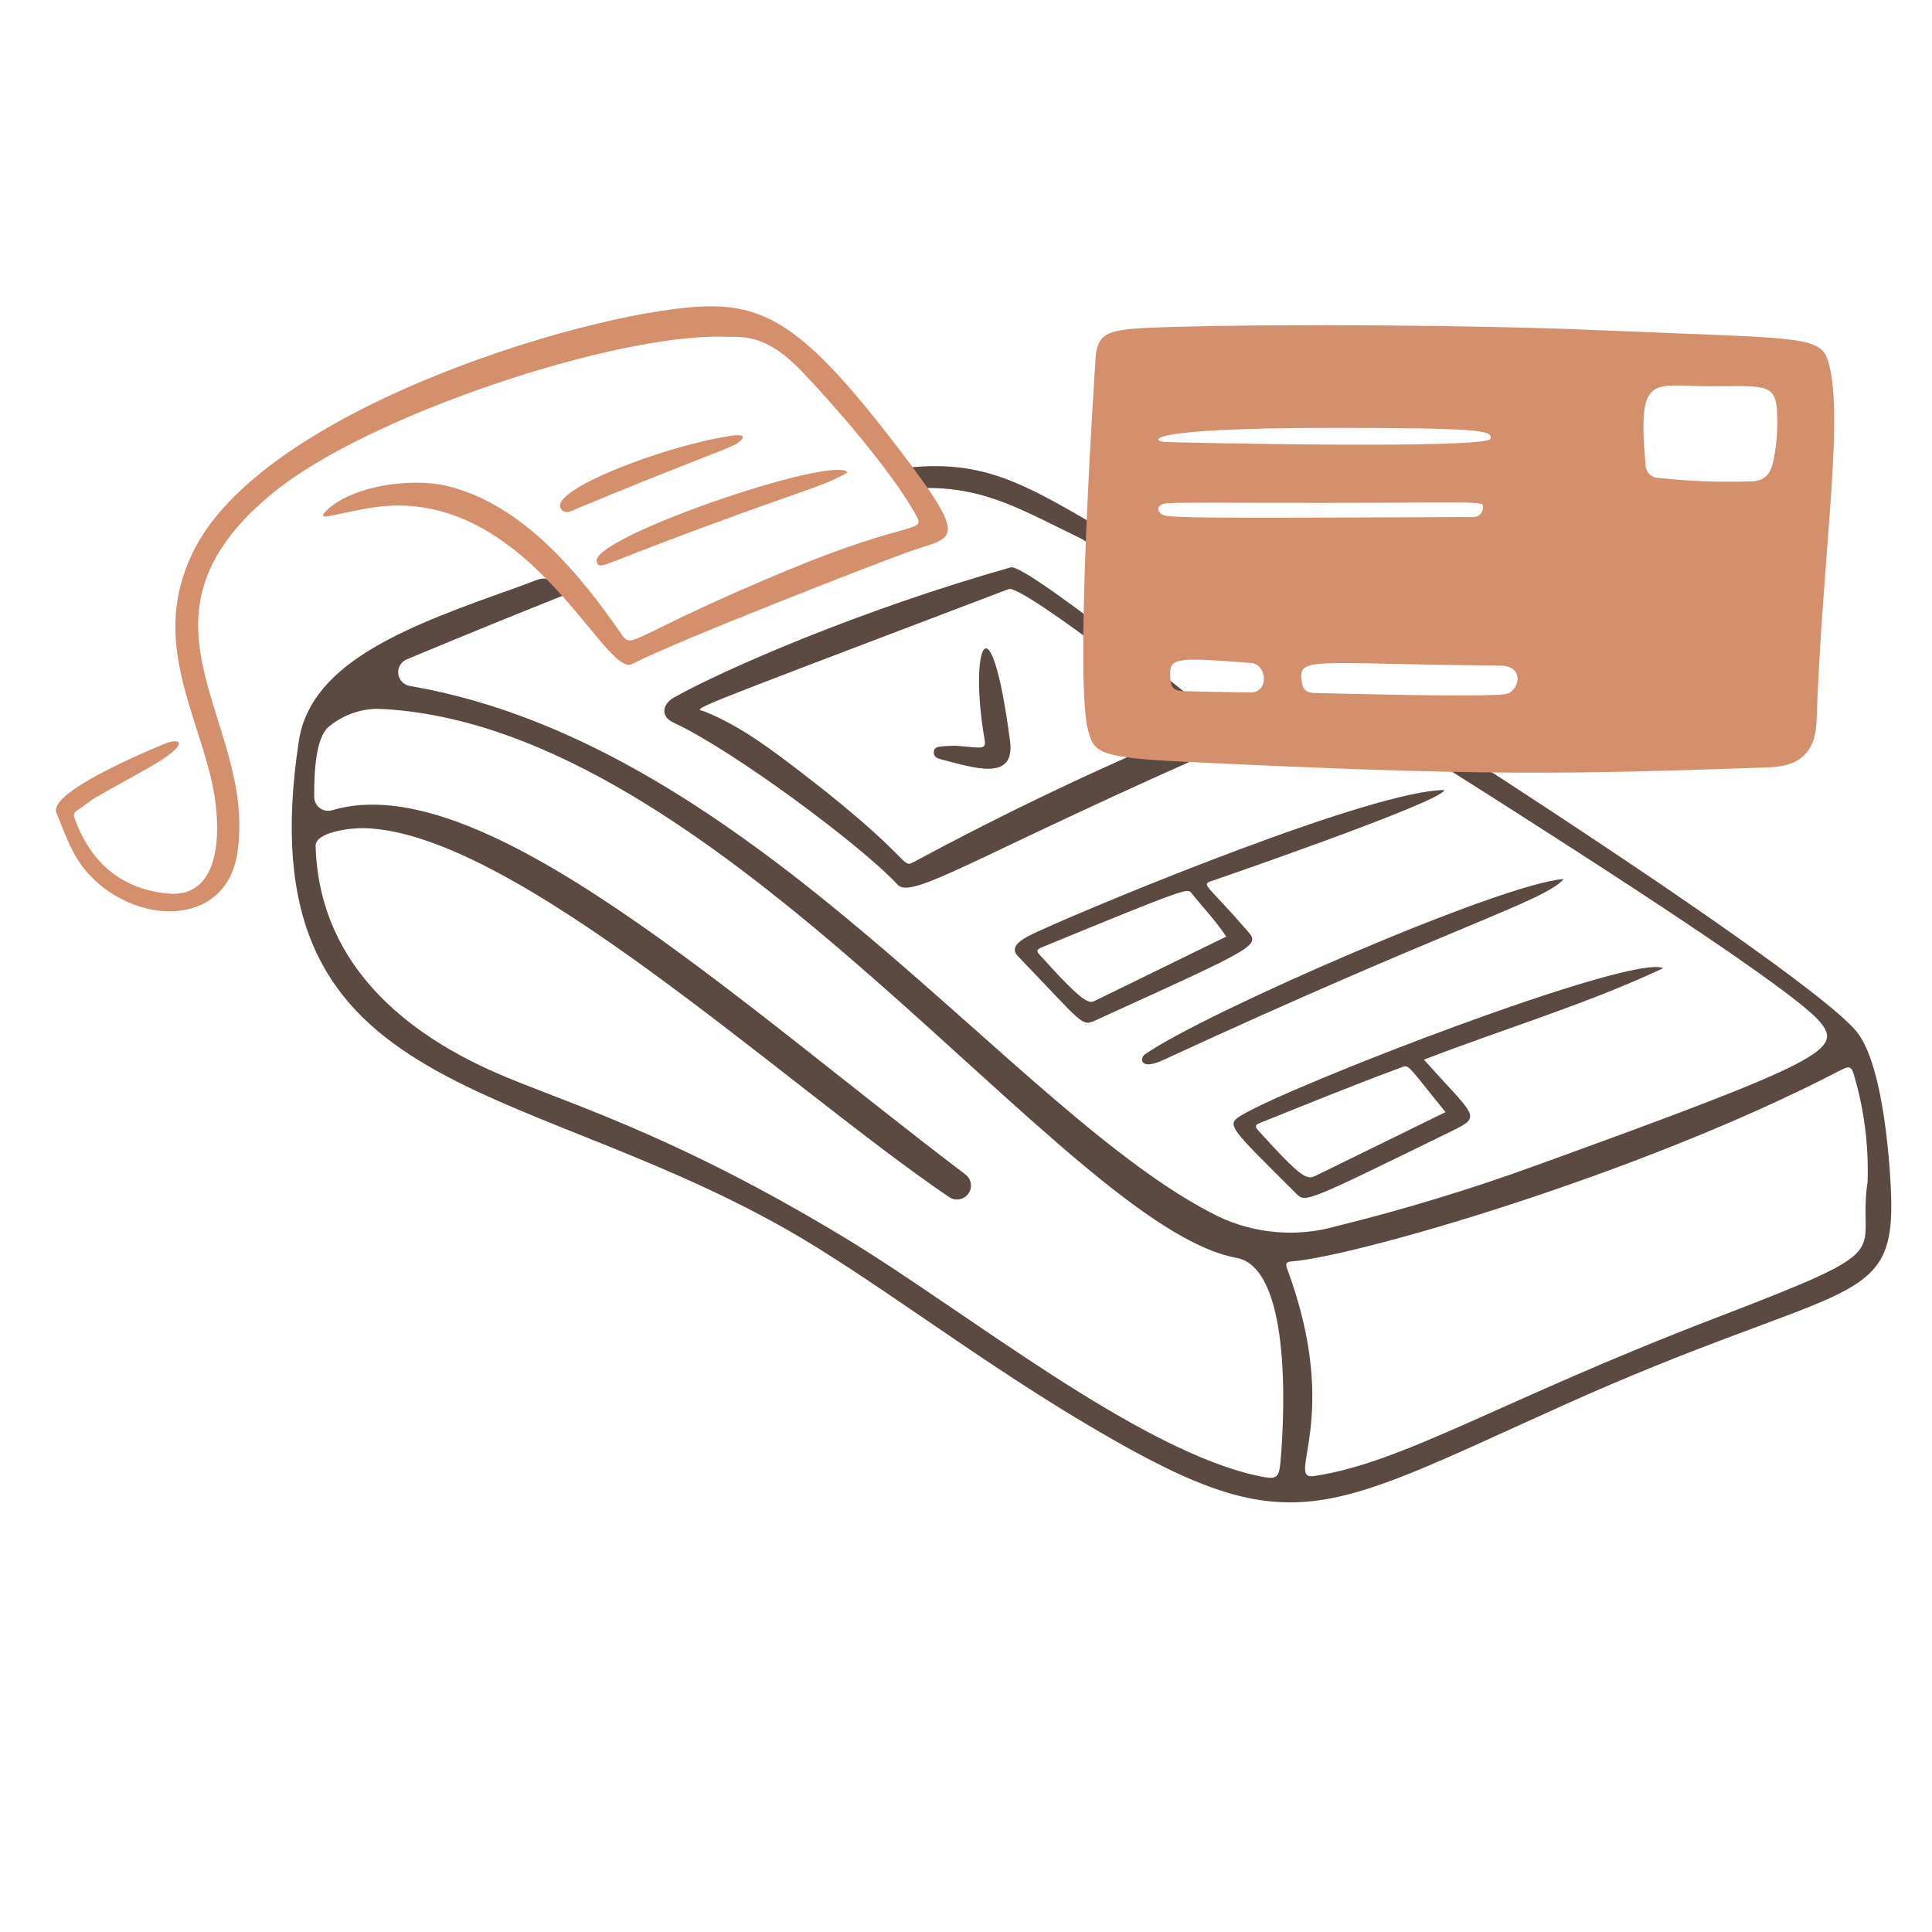 <?xml version="1.0" encoding="utf-8"?>
<svg viewBox="0 0 400 400" xmlns="http://www.w3.org/2000/svg" id="Support-Team-7--Streamline-Brooklyn" height="400" width="400">
  <desc>
    Support Team 7 Streamline Illustration: https://streamlinehq.com
  </desc>
  <g>
    <path id="path-1" d="M 209.259 117.467 C 177.997 126.323 149.841 138.619 139.489 144.437 C 137.341 145.637 136.465 148.236 139.489 149.636 C 151.729 155.276 178.509 175.193 185.827 183.153 C 188.863 186.453 202.627 176.717 257.181 152.937 C 257.243 152.913 212.681 116.499 209.259 117.467 L 209.259 117.467 Z M 166.179 160.143 C 159.827 155.261 153.459 150.4 145.953 147.33 C 143.913 146.494 137.899 148.931 208.827 121.961 C 211.697 120.871 248.929 150.127 248.247 150.383 C 228.085 158.747 208.359 168.129 189.145 178.491 C 186.625 179.909 189.009 177.691 166.179 160.143 L 166.179 160.143 Z" stroke-width="2" style="fill: rgb(90, 74, 66); stroke-width: 2;"/>
    <path id="path-2" d="M 299.055 163.585 C 298.375 166.075 250.969 182.365 250.915 182.385 C 248.501 183.117 250.075 183.283 257.871 192.287 C 260.947 195.839 262.007 195.221 226.843 211.237 C 223.815 212.617 224.307 212.005 210.767 197.991 C 208.649 195.791 212.069 194.145 215.021 192.791 C 228.367 186.687 284.641 163.481 299.055 163.585 L 299.055 163.585 Z M 253.877 193.913 C 251.721 190.639 249.049 187.875 246.665 184.889 C 245.877 183.901 246.129 183.597 215.679 196.141 C 214.815 196.495 214.455 196.797 215.199 197.623 C 224.495 207.951 225.435 207.823 226.773 207.161 L 253.877 193.913 L 253.877 193.913 Z" stroke-width="2" style="fill: rgb(90, 74, 66); stroke-width: 2;"/>
    <path id="path-3" d="M 344.355 200.449 C 328.355 207.965 311.435 212.963 294.809 219.395 C 305.285 231.101 306.925 231.075 300.845 234.045 C 269.553 249.329 270.325 249.081 268.205 246.965 C 254.699 233.485 253.761 232.907 256.879 230.993 C 266.967 224.805 337.877 197.391 344.355 200.449 Z M 299.287 230.249 C 291.269 220.407 291.761 220.391 290.209 220.965 C 280.319 224.611 270.565 228.607 260.783 232.529 C 259.721 232.955 259.915 233.389 260.511 234.049 C 269.711 244.249 270.651 244.289 272.455 243.393 L 299.287 230.249 L 299.287 230.249 Z" stroke-width="2" style="fill: rgb(90, 74, 66); stroke-width: 2;"/>
    <path id="path-4" d="M 323.727 181.993 C 320.141 186.455 300.803 191.753 240.821 219.473 C 236.021 221.691 235.863 219.125 237.075 218.273 C 249.419 209.655 310.721 182.927 323.727 181.993 L 323.727 181.993 Z" stroke-width="2" style="fill: rgb(90, 74, 66); stroke-width: 2;"/>
    <path id="path-5" d="M 197.682 154.385 C 203.357 154.803 204.249 155.385 203.837 153.015 C 200.534 134.089 205.037 122.387 209.119 153.415 C 210.245 161.995 201.408 158.857 195.118 157.297 C 194.246 157.081 193.188 156.781 193.35 155.595 C 193.512 154.409 194.592 154.543 197.682 154.385 Z" stroke-width="2" style="fill: rgb(90, 74, 66); stroke-width: 2;"/>
    <g id="group-1" transform="matrix(1, 0, 0, 1, 1.567, -12.763)">
      <path fill-rule="evenodd" d="M390 261.8c-0.088 -6.456 -1.458 -28.586 -7.228 -35.514 -6.254 -7.506 -41.18 -31.434 -78.476 -55.584h-8.116c37.776 23.903 73.932 47.414 79.12 53.7 4.646 5.63 0.76 8.074 -58.954 29.694 -13.512 4.914 -27.278 9.098 -41.238 12.536 -8.096 2.316 -16.758 1.612 -24.374 -1.982C208.69 244 155.036 167.062 83.262 154.778c-0.616 -0.109 -1.18 -0.414 -1.607 -0.871 -0.427 -0.457 -0.695 -1.04 -0.763 -1.661 -0.068 -0.622 0.068 -1.249 0.387 -1.786 0.319 -0.538 0.804 -0.957 1.382 -1.196 12.026 -5 22.738 -9.372 32.316 -13.18 -3.886 -4.816 -3.072 -4 -9.342 -1.772 -22.066 7.834 -42.8 15.232 -45.336 31.908 -11.23 73.724 43.83 68.832 100.538 100.826 17.2 9.706 38.388 26.114 61.062 39.698 43.558 26.098 48.946 20 100.076 -2.978 56.486 -25.394 68.318 -19.928 68.024 -41.966Zm-130.45 56.674c3.236 0.648 3.706 0.194 4 -3.122l-0.006 -0.002c1.026 -11.578 1.934 -40.15 -9.14 -42.168 -35.558 -6.494 -106.586 -110.786 -177.738 -113.67 -3.612 0.021 -7.11 1.264 -9.926 3.526 -2.908 2.036 -3.296 9.36 -3.25 14.734 0.002 0.446 0.108 0.886 0.31 1.284 0.201 0.398 0.493 0.744 0.851 1.011 0.358 0.266 0.773 0.446 1.213 0.524 0.439 0.078 0.891 0.053 1.319 -0.073 31.134 -9.316 83.546 39.366 131.134 75.4 0.598 0.454 0.995 1.124 1.108 1.866 0.113 0.744 -0.068 1.5 -0.504 2.112 -0.436 0.612 -1.093 1.03 -1.832 1.166 -0.739 0.134 -1.501 -0.022 -2.126 -0.44 -33.584 -22.76 -89.94 -75.68 -121.162 -76.4 -2.858 -0.066 -10.112 0.838 -10.028 3.696 0.66 22.684 16.12 37.518 36.86 46.74 13.634 6.064 36.236 12.26 72.938 34.51 24.952 15.126 60.884 44.274 85.98 49.306Zm94.16 -32.874c39.2 -15.048 29 -12.358 31.4 -28.248l-0.006 -0.01c0.228 -7.266 -0.674 -14.526 -2.678 -21.514 -0.676 -2.466 -1 -2.488 -3.276 -1.306 -41.302 21.46 -100.404 38.468 -113.376 39.412 -1.182 0.086 -1.178 0.612 -0.84 1.526 11.486 31.026 -0.544 43.798 5.514 42.906 18.6 -2.736 38.426 -15.566 83.262 -32.766Z" clip-rule="evenodd" stroke-width="2" style="fill: rgb(90, 74, 66);"/>
      <path d="M224.468 121.058c-14.448 -8.442 -22.854 -12.91 -37.334 -11.544 1.016 1.6 1.8 2.4 3.234 4.276 12.2 0 19.6 4.522 31.974 10.524 1.066 0.675 2.17 1.373 3.31 2.091l3.324 -2.694c-1.562 -0.925 -3.066 -1.811 -4.508 -2.654Z" stroke-width="2" style="fill: rgb(90, 74, 66);"/>
    </g>
    <path id="path-6" d="M 66.837 106.555 C 71.149 101.037 84.437 98.529 93.053 100.739 C 107.999 104.575 119.589 118.139 128.601 131.221 C 131.025 134.745 129.801 131.853 163.349 117.931 C 188.781 107.377 191.821 110.519 189.567 106.501 C 184.367 97.211 172.513 83.701 165.967 76.845 C 158.311 68.845 153.497 69.823 149.643 69.719 C 127.443 69.119 76.337 85.845 56.535 102.033 C 24.013 128.621 53.435 149.277 49.113 176.731 C 46.657 192.349 27.459 191.709 17.751 180.275 C 14.823 176.837 13.411 172.437 11.675 168.293 C 9.925 164.109 29.911 155.721 33.939 154.047 C 37.631 152.511 39.267 154.029 31.555 158.499 C 27.673 160.751 23.715 162.857 19.833 165.099 C 18.491 165.875 17.305 166.957 15.983 167.787 C 15.099 168.341 15.253 168.931 15.553 169.737 C 19.017 178.989 25.405 184.083 34.793 184.999 C 45.793 186.073 46.331 171.699 43.509 160.399 C 39.743 145.331 31.177 130.829 40.527 113.199 C 56.225 83.599 125.423 63.427 147.147 63.419 C 159.785 63.419 168.073 69.443 185.695 92.419 C 201.439 112.947 197.295 110.933 187.895 114.327 C 180.417 117.037 139.789 132.837 130.873 137.483 C 125.011 140.535 108.603 98.999 75.673 105.325 C 66.895 107.013 67.271 107.311 66.837 106.555 L 66.837 106.555 Z" stroke-width="2" style="stroke-width: 2; fill: rgb(212, 144, 109);"/>
    <path id="path-7" d="M 175.509 97.769 C 170.567 100.837 165.485 101.543 135.755 112.883 C 124.309 117.249 124.139 117.773 123.565 116.393 C 121.539 111.531 172.325 94.175 175.509 97.769 L 175.509 97.769 Z" stroke-width="2" style="stroke-width: 2; fill: rgb(212, 144, 109);"/>
    <path id="path-8" d="M 152.273 91.999 C 149.521 93.423 141.805 95.999 119.649 105.217 C 118.539 105.679 117.031 106.705 116.113 105.295 C 113.665 101.527 137.063 92.451 151.113 90.261 C 156.001 89.499 152.827 91.713 152.273 91.999 Z" stroke-width="2" style="stroke-width: 2; fill: rgb(212, 144, 109);"/>
    <path id="path-9" d="M 244.281 157.665 C 226.963 156.813 226.419 155.599 225.241 151.049 C 222.343 139.849 226.879 73.351 226.889 73.297 C 227.669 68.405 229.953 68.059 242.567 67.697 C 266.801 67.013 306.457 67.317 330.679 68.351 C 375.829 70.275 377.299 69.197 378.879 76.265 C 381.605 88.549 377.177 116.739 376.111 149.129 C 375.883 156.039 372.377 158.663 366.193 158.873 C 325.449 160.271 308.019 160.799 244.281 157.665 L 244.281 157.665 Z M 354.095 79.971 C 342.141 79.993 338.935 76.945 340.707 96.345 C 340.729 97.039 341.019 97.698 341.517 98.183 C 342.013 98.668 342.681 98.941 343.375 98.945 C 349.777 99.647 356.221 99.884 362.657 99.655 C 365.349 99.575 366.519 98.193 367.117 95.607 C 367.783 92.489 368.061 89.301 367.947 86.115 C 367.813 79.237 365.799 79.951 354.095 79.971 L 354.095 79.971 Z M 269.585 141.515 C 269.945 143.515 271.443 143.473 272.857 143.497 C 279.957 143.623 307.139 144.421 311.741 143.697 C 314.421 143.279 316.011 137.855 310.517 137.807 C 270.643 137.457 268.539 135.675 269.585 141.515 Z M 273.711 104.115 C 252.445 104.129 244.511 103.975 241.567 104.203 C 239.091 104.393 239.273 106.551 241.741 106.835 C 245.893 107.313 259.643 107.235 305.179 107.047 C 305.657 107.025 306.109 106.829 306.451 106.495 C 306.793 106.16 306.999 105.712 307.031 105.235 C 307.155 103.597 308.349 104.097 273.711 104.117 L 273.711 104.115 Z M 275.421 88.589 C 235.987 88.607 238.339 91.363 241.221 91.509 C 243.501 91.627 308.563 93.071 308.631 90.791 C 308.675 89.237 308.275 88.577 275.421 88.591 L 275.421 88.589 Z M 258.907 143.357 C 262.873 143.335 262.261 137.515 259.061 137.269 C 244.335 136.141 242.147 136.021 242.261 139.607 C 242.337 142.153 242.695 142.901 244.805 143.091 C 245.023 143.113 256.793 143.369 258.907 143.357 Z" stroke-width="2" style="stroke-width: 2; fill: rgb(212, 144, 109);"/>
  </g>
</svg>